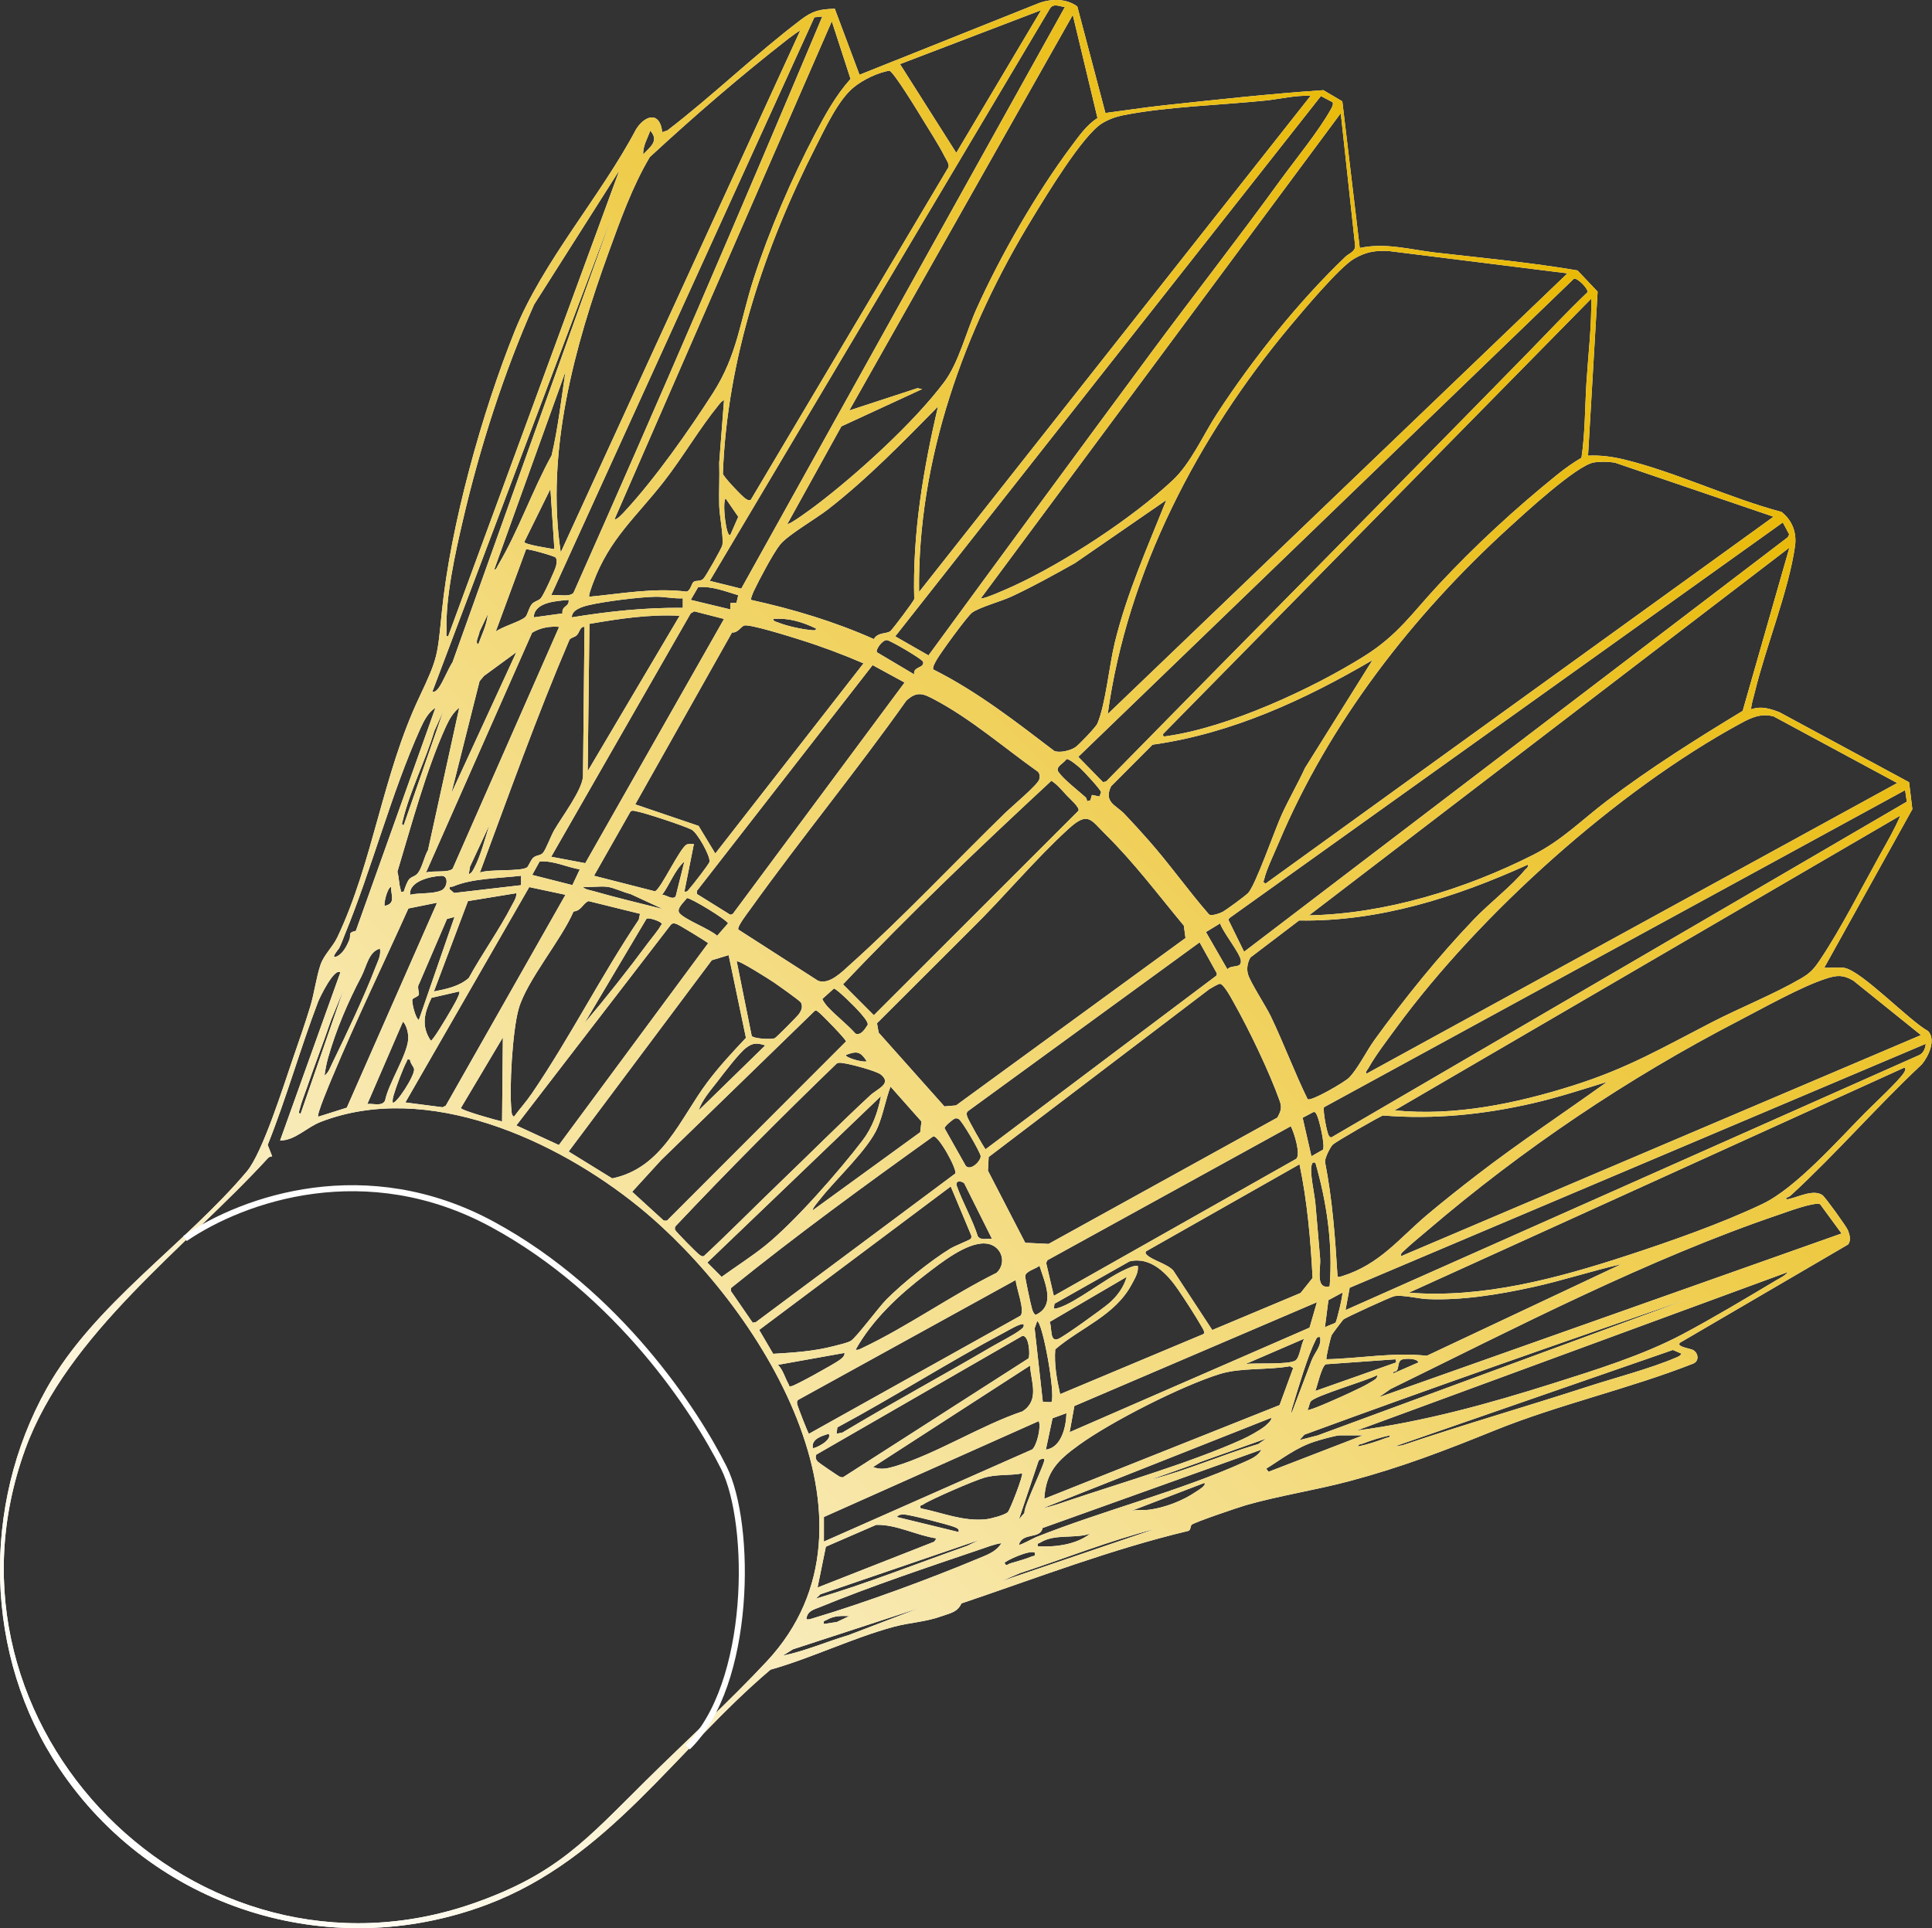 <svg width="525" height="524" viewBox="0 0 525 524" fill="none" xmlns="http://www.w3.org/2000/svg">
<rect x="0" y="0" width="525" height="524" fill="#333333" stroke="none"/>
<g clip-path="url(#clip0_202_760)">
<path d="M369.505 67.392C376.446 65.867 383.235 67.849 390.021 68.629C402.906 70.111 415.934 71.33 428.669 73.493L434.136 79.261L431.534 123.829C434.873 123.657 438.212 124.113 441.447 124.902C455.483 128.318 469.993 135.383 484.102 139.114C487.014 141.402 488.29 144.723 487.777 148.407C486.11 160.336 479.871 175.686 476.895 187.926C476.705 188.697 475.619 192.419 475.912 192.755C478.575 191.799 481.013 192.591 483.525 193.539L518.77 212.577L519.662 219.901L495.73 262.973C497.457 263.107 499.379 262.775 501.076 263.012C505.772 263.676 518.856 277.47 523.944 280.206C526.167 282.554 524.056 287.09 522.229 289.257C510.162 300.566 499.038 313.413 486.915 324.597C486.476 325.002 486.024 325.407 485.39 325.446C485.27 326.148 485.933 325.877 486.364 325.778C488.88 325.205 492.899 323.115 495.264 324.826C496.006 325.36 501.748 333.313 502.145 334.316C502.614 335.505 503.067 337.026 502.222 338.185L456.543 364.878C455.302 365.981 459.412 366.472 460.101 366.882C461.527 367.73 461.816 369.897 460.088 370.578C442.658 377.432 423.53 381.697 406.254 388.685C392.688 394.174 381.012 398.697 366.666 402.519C357.481 404.966 347.68 406.448 338.689 409.007C336.845 409.532 324.3 413.767 323.8 414.383C323.395 414.879 323.65 415.779 322.87 416.046C301.902 421.052 281.736 428.828 261.272 435.739C260.147 438.121 258.377 438.328 255.99 439.185C251.346 440.848 247.43 440.878 242.945 442.08C231.882 445.049 220.512 450.611 209.376 453.747C183.428 475.727 165.394 505.147 132.346 517.594C89.321 533.797 41.41 518.442 16.056 480.5C-4.325 450.003 -5.153 409.175 12.713 377.282C25.491 354.47 50.457 338.099 67.082 318.346C71.356 313.267 77.09 294.961 79.571 287.754C81.191 283.054 82.871 278.293 84.31 273.537C85.422 269.866 85.969 265.442 87.115 262.125C88.037 259.454 90.419 257.364 91.703 254.65C101.431 234.092 103.938 210.578 113.95 189.442C119.064 178.646 118.862 178.202 120.064 166.26C122.442 142.681 131.006 112.038 139.868 89.993C147.481 71.063 163.287 53.27 172.864 35.103C175.372 31.152 179.396 30.277 179.947 35.934L181.377 35.43C193.716 25.974 205.305 14.695 217.648 5.355C220.84 2.938 222.74 2.49 226.845 2.378L233.562 20.321L281.826 1.038C285.303 -0.401 289.706 -0.509 292.747 1.758L300.385 30.708C305.676 30.023 310.996 29.188 316.3 28.619C330.702 27.076 345.233 25.465 359.614 24.505L364.762 27.542L369.505 67.392ZM289.37 1.908C287.9 1.788 286.302 0.749 285.29 2.352L192.867 157.855L201.423 159.974L289.37 1.908ZM282.907 2.77L244.565 17.422L259.859 41.535L282.903 2.774L282.907 2.77ZM291.519 4.058L230.783 111.551L249.282 105.493L250.592 105.73L228.633 115.872L213.977 142.354C214.425 142.798 220.853 138.003 221.693 137.365C232.717 129.029 248.395 114.803 256.615 103.787C260.522 98.549 262.543 90.195 265.304 84.043C271.792 69.581 281.671 52.361 291.17 39.687C293.286 36.865 295.207 34.043 298.227 32.065L291.519 4.062V4.058ZM223.455 4.493L221.297 4.7L149.79 161.736C151.449 161.491 154.727 162.361 155.839 161.112C178.952 109.168 201.393 56.902 223.455 4.493ZM226.035 5.781L167.018 141.053C167.479 141.527 169.457 139.308 169.823 138.907C177.995 130.093 187.21 117 193.737 106.816C200.419 96.386 201.1 87.167 204.818 75.677C209.018 62.692 215.162 48.441 221.508 36.361C224.261 31.126 227.151 25.866 231.128 21.45L226.035 5.781ZM152.379 150.104L217.419 8.371C217.281 8.211 214.58 10.245 214.205 10.538C201.259 20.631 188.559 31.609 176.569 42.694C171.878 50.573 168.539 59.905 165.394 68.568C156.101 94.184 148.252 122.679 152.375 150.104H152.379ZM204.017 135.836L257.748 45.429C257.998 44.538 257.127 43.392 256.701 42.543C255.051 39.264 252.707 35.714 250.777 32.531C249.614 30.613 242.88 19.529 241.67 19.201C238.508 19.74 234.604 21.622 232.067 23.66C227.845 27.051 224.304 34.711 221.783 39.656C207.713 67.25 197.585 97.493 196.434 128.736C196.52 129.52 201.66 134.901 202.539 135.482C203.013 135.797 203.422 136.099 204.017 135.84V135.836ZM356.146 26.034C352.019 25.849 347.952 26.9 343.868 27.322C331.68 28.576 316.993 28.972 305.215 31.32C303.194 31.725 301.355 32.393 299.584 33.444C294.251 36.602 284.251 53.244 280.577 59.241C262 89.596 249.299 124.828 249.743 160.879L356.146 26.034ZM362.147 27.792L358.942 26.107L243.272 172.933L252.311 178.107C272.288 150.789 292.342 123.514 312.466 96.3C324.11 80.549 336.208 65.113 347.71 49.259C351.92 43.46 358.365 35.615 361.686 29.631C362.009 29.05 362.332 28.485 362.151 27.787L362.147 27.792ZM364.331 30.773L266.541 162.598C267.053 163.037 274.511 159.664 275.739 159.091C289.443 152.741 307.649 140.837 318.674 130.511C323.606 125.888 326.928 118.228 330.723 112.404C340.288 97.704 352.941 81.842 365.624 69.757C366.58 68.844 368.303 68.405 368.239 66.767L364.336 30.777L364.331 30.773ZM174.777 41.97C176.668 39.902 179.189 38.325 176.712 35.508C175.953 37.593 174.674 39.682 174.777 41.97ZM121.778 172.938L168.306 46.282L145.133 82.772C136.939 101.155 130.365 121.727 125.785 141.402C123.704 150.341 121.016 162.37 121.352 171.438C121.369 171.96 121.029 173.041 121.778 172.938ZM117.479 188.016C118.22 188.141 118.819 187.473 119.202 186.943C120.426 185.246 121.74 181.847 122.976 179.947L166.587 57.914L117.479 188.016ZM425.938 74.285L377.493 68.232C373.654 68.025 371.237 68.409 367.924 70.33C363.969 72.627 353.785 84.776 350.33 88.924C325.562 118.616 306.322 155.39 301.01 194.047L425.942 74.285H425.938ZM414.987 96.072C420.419 90.514 425.722 84.823 431.349 79.451C431.788 78.593 428.527 75.319 427.665 75.767L293.006 205.679L299.735 212.555L300.579 212.37C338.668 173.545 376.976 134.935 414.982 96.072H414.987ZM390.852 158.975C400.899 148.196 411.682 138.266 423.15 129.007C425.257 127.306 427.42 125.763 429.746 124.402C430.754 117.647 430.677 110.646 431.112 103.796C431.59 96.27 432.525 88.743 432.396 81.174L316.084 199.437C315.908 200.35 316.476 200.131 317.114 200.04C333.812 197.675 356.465 187.253 370.759 178.288C379.875 172.571 383.735 166.605 390.852 158.975ZM134.281 154.843C134.927 154.744 135.082 154.029 135.362 153.559C140.846 144.331 144.676 133.203 149.906 123.73C151.655 116.285 152.504 108.574 153.659 100.991L134.281 154.839V154.843ZM160.129 162.167C168.897 161.336 177.737 159.668 186.577 160.78C187.727 160.47 187.878 158.479 188.563 158.074C189.304 157.639 190.282 158.126 191.174 157.239C191.751 156.666 196.202 148.868 196.301 148.127C196.637 145.589 195.517 140.264 195.439 137.413C195.331 133.531 195.568 129.628 195.439 125.746L196.744 108.746C196.133 108.949 195.676 109.59 195.275 110.073C190.097 116.41 185.548 124.268 180.356 130.912C172.8 140.588 165.674 146.352 161.211 158.294C160.982 158.902 159.841 161.896 160.129 162.163V162.167ZM204.068 163.024C215.502 165.54 226.777 168.918 237.465 173.678C238.49 171.766 241.006 172.33 241.989 171.477C242.63 170.917 248.33 163.335 248.434 162.805C247.942 145.094 250.868 127.611 254.9 110.469C245.31 120.201 235.768 130.054 224.95 138.459C221.749 140.949 214.145 145.352 212.03 147.942C210.151 150.238 206.227 157.674 204.857 160.586C204.646 161.03 203.909 162.805 204.068 163.024ZM433.158 125.664C428.505 126.388 414.194 139.597 409.989 143.427C383.873 167.238 361.251 196.322 347.452 229.09C346.405 231.58 344.005 236.621 343.532 238.968C343.411 239.559 343.01 239.541 343.868 240.145L481.935 140.42L438.884 125.75C437.161 125.436 434.886 125.401 433.158 125.669V125.664ZM150.647 149.238L149.575 132.872L142.466 147.291C142.608 147.989 149.424 149.045 150.652 149.238H150.647ZM198.463 145.365L200.617 140.441L197.18 135.457C196.202 136.396 197.317 146.257 198.463 145.361V145.365ZM316.942 135.892L292.088 153.038C286.436 156.205 280.753 159.371 274.877 162.107C272.064 163.416 266.256 164.989 264.163 166.471C262.896 167.367 255.559 177.47 254.551 179.262C254.232 179.826 253.263 181.433 253.642 181.95C265.472 187.87 275.984 196.068 286.466 204.064C287.939 204.706 290.843 203.965 292.178 203.099C293.1 202.504 297.796 197.597 298.206 196.632C300.433 191.372 301.437 180.748 302.927 174.644C306.214 161.193 311.828 148.683 316.942 135.887V135.892ZM484.464 141.979L334.179 249.42L333.778 249.907L338.069 258.652L485.817 145.994L486.196 145.232L484.46 141.975L484.464 141.979ZM486.252 148.816L355.715 248.757C376.498 248.339 398.137 241.652 416.611 232.325C424.495 228.345 429.807 222.834 436.751 217.57C448.478 208.682 460.972 200.811 473.551 193.194L486.252 148.816ZM150.979 151.504C150.63 151.108 143.366 149.027 142.944 149.299L134.707 171.649C136.374 170.31 141.544 168.884 142.772 167.656C143.397 167.031 143.75 164.998 144.599 164.097C145.292 163.36 146.335 163.257 146.959 162.581C147.692 161.792 150.807 154.99 151.108 153.766C151.263 153.124 151.414 152.004 150.975 151.504H150.979ZM200.609 161.758C197.059 160.694 193.505 159.246 189.709 159.565L187.702 163.024L198.468 165.614V163.886L200.126 163.83L200.613 161.758H200.609ZM185.548 162.598C182.945 162.731 180.641 162.124 178.008 162.176C173.631 162.266 164.304 163.442 160.03 164.442C158.359 164.83 155.326 165.7 155.391 167.768C165.36 166.139 175.41 165.066 185.548 165.187V162.598ZM154.525 163.033C151.337 163.309 145.154 163.589 145.051 167.768L152.84 166.704C152.595 164.494 154.736 165.006 154.525 163.033ZM196.744 168.207L188.684 166.139L187.697 166.678L149.786 232.825L159.04 234.574L196.744 168.211V168.207ZM129.964 175.092C130.95 172.416 132.282 169.805 132.549 166.91L130.278 171.74C130.308 172.498 128.917 174.665 129.964 175.087V175.092ZM184.682 167.341C176.419 166.897 168.276 168.151 160.173 169.538L159.699 209.561L184.682 167.346V167.341ZM221.732 170.792C217.996 169.021 214.326 167.854 210.104 168.207C210.225 168.948 210.961 168.957 211.496 169.181C213.637 170.081 217.919 171.025 220.241 171.21C220.715 171.249 221.844 171.529 221.736 170.792H221.732ZM234.656 180.27C228.969 177.814 223.14 175.643 217.217 173.79C214.852 173.049 203.745 169.543 202.224 169.991C201.397 170.232 200.462 172.063 198.92 171.882L172.619 218.595L189.83 224.441L194.375 231.95L234.656 180.27ZM151.94 170.357C149.385 170.133 146.791 170.598 144.59 171.947L115.756 237.129C117.582 236.483 122.033 237.301 123.032 236.009L151.94 170.357ZM158.833 170.357C157.592 170.185 157.558 171.878 156.653 172.696C156.127 173.17 155.244 173.235 154.762 173.821C145.878 194.586 138.279 215.963 130.403 237.129C132.988 236.121 141.415 236.913 143.207 235.724C143.625 235.449 144.237 233.596 145.012 233.002C145.917 232.308 146.908 232.562 147.597 231.709C148.381 230.74 149.721 227.125 150.578 225.643C152.715 221.934 158.083 214.895 158.423 211.086L158.833 170.357ZM248.438 183.281C247.96 181.076 251.333 181.636 250.829 179.822C250.346 178.956 242.325 174.277 241.123 173.976C239.921 173.674 237.879 176.5 238.288 177.254L248.442 183.286L248.438 183.281ZM140.308 177.25L131.485 183.716L130.313 185.13L122.649 215.588L140.303 177.25H140.308ZM312.026 228.263C317.812 234.79 322.848 241.988 328.591 248.563C329.431 248.933 331.335 248.265 332.175 247.839C333.179 247.322 338.293 243.552 339.124 242.725C341.141 240.726 346.444 225.398 348.318 221.331C350.282 217.057 352.656 212.96 354.629 208.686L372.943 179.4C354.466 190.222 334.627 199.359 313.189 202.375L301.915 213.684C299.851 218.044 303.268 218.798 305.538 221.171C307.714 223.451 309.937 225.906 312.022 228.258L312.026 228.263ZM245.81 185.483L237.12 180.752L189.39 242.079L189.399 242.958L198.45 248.593L199.123 248.373L245.814 185.483H245.81ZM273.149 220.909C274.782 219.319 281.955 213.322 282.399 211.831C282.614 211.099 282.593 210.345 282.076 209.742C272.938 203.271 263.827 195.336 253.905 190.097C250.859 188.49 249.218 187.732 246.297 190.39C232.666 209.634 217.622 227.914 203.896 247.076C203.271 247.947 200.161 251.927 200.648 252.621L222.296 266.528C225.376 267.687 228.823 264.094 231.016 262.129C245.284 249.334 259.381 234.346 273.158 220.909H273.149ZM96.696 252.966L118.336 192.324C116.359 193.604 115.2 195.844 114.256 197.933C106.316 215.545 101.099 235.97 93.676 254.038C93.181 255.24 92.754 256.541 92.151 257.683C92.013 257.946 89.678 260.63 91.406 259.958C93.133 259.286 94.327 256.955 94.956 255.305C95.456 253.995 94.396 253.474 96.696 252.966ZM109.716 242.299C110.013 241.347 110.612 239.554 111.249 238.874C111.887 238.193 112.813 238.193 113.541 237.288C114.691 235.862 115.308 232.7 116.307 231.007L124.798 192.328C123.11 193.621 122.011 195.616 121.149 197.507C115.756 209.376 111.762 224.398 107.988 236.892C108.427 238.413 108.406 240.192 108.85 241.674C109.035 242.294 108.608 242.428 109.72 242.299H109.716ZM109.716 224.204L120.486 193.19L118.013 198.679C115.669 206.606 111.383 214.92 109.479 222.89C109.375 223.326 108.91 224.299 109.711 224.2L109.716 224.204ZM371.229 291.842L515.547 212.796L481.957 194.685C478.523 193.798 475.938 194.991 473.039 196.563C439.452 214.791 402.045 248.459 379.487 279.215C377.092 282.485 373.848 286.707 371.914 290.166C371.608 290.714 371.078 291.119 371.229 291.847V291.842ZM298.847 216.454C298.77 216.036 299.201 215.592 299.192 215.287C299.175 214.627 294.393 209.488 293.475 208.682C292.885 208.165 290.386 206.037 289.796 206.308C289.072 207.45 286.66 208.381 287.625 209.785C288.982 211.763 293.027 214.907 294.996 216.665C295.254 216.898 295.354 217.389 295.414 217.742L296.297 217.492L296.719 216.032L298.852 216.458L298.847 216.454ZM289.981 216.273C288.594 214.804 287.452 213.322 285.708 212.176C266.39 230.098 247.18 248.377 229.081 267.506L237.456 275.898L293.057 220.327C293.497 219.478 290.744 217.083 289.981 216.273ZM517.697 214.727L359.799 300.889C359.39 301.725 360.575 307.856 361.105 308.64C361.415 309.101 361.716 309.26 362.177 308.864L518.154 217.867L517.697 214.722V214.727ZM185.978 242.299C186.81 242.48 187.008 241.876 187.443 241.398C188.219 240.55 192.66 234.841 192.79 234.229C193.121 232.648 189.412 226.212 187.951 225.467C185.871 224.407 175.402 220.939 173.067 220.517C172.468 220.409 171.917 220.112 171.331 220.538L161.418 237.99L177.957 242.217C179.452 241.92 184.906 230.025 186.702 229.465C187.288 229.284 187.952 229.387 188.555 229.383L185.974 242.303L185.978 242.299ZM516.409 221.624L378.979 301.751C395.272 303.392 412.079 299.877 427.562 294.974C442.322 290.3 451.752 284.73 465.133 277.832C472.854 273.856 482.095 270.164 489.397 265.907C492.02 264.378 492.973 263.241 494.618 260.789C500.279 252.332 505.85 241.303 510.886 232.252C512.816 228.784 514.875 225.29 516.409 221.624ZM300.308 226.63C296.388 222.766 295.668 220.409 290.386 225.221C281.343 233.458 272.77 243.828 263.973 252.449L238.314 278.074L238.77 280.628L256.632 300.674L259.798 300.403L322.146 254.917L321.694 251.548C314.697 243.122 308.11 234.32 300.304 226.634L300.308 226.63ZM127.388 237.56C128.197 237.305 128.529 236.508 128.887 235.832C130.584 232.657 131.868 227.711 132.98 224.204L127.719 235.522L127.388 237.555V237.56ZM157.545 236.272C153.9 235.634 150.436 233.837 146.645 234.109L144.62 237.766L155.541 240.532L157.545 236.272ZM179.947 243.156C181.033 243.156 182.752 244.681 183.609 243.595L185.974 234.113C183.32 236.504 182.058 240.282 179.947 243.156ZM415.167 234.979C395.66 243.828 374.714 250.519 353.01 250.148L339.796 260.199C339.004 261.535 338.711 263.219 339.116 264.718C339.706 266.902 343.971 273.369 345.319 276.182C348.865 283.584 351.726 291.334 355.332 298.71C356.284 299.403 365.339 294.091 366.511 292.945C368.902 290.602 371.336 285.608 373.465 282.666C381.728 271.249 390.779 260.022 400.515 249.834C404.673 245.482 410.717 240.847 414.314 236.491C414.715 236.004 415.361 235.798 415.172 234.983L415.167 234.979ZM111.447 243.16C114.062 242.544 117.505 243.035 119.943 241.971C121.559 241.265 122.076 237.93 119.909 238.016C117.143 238.128 111.064 239.429 111.447 243.16ZM141.604 237.99C135.879 238.688 128.473 238.641 123.157 240.89C122.627 241.114 122.015 240.709 122.222 241.648L123.394 242.669L141.583 240.554L141.609 237.986L141.604 237.99ZM104.554 246.176C107.648 245.534 106.196 243.259 106.269 241.006C105.162 241.364 104.205 245.78 104.554 246.176ZM153.663 243.169L143.815 241.071L110.151 299.597L120.275 300.907L121.136 300.467L153.659 243.169H153.663ZM165.08 241.006C163.016 240.748 160.522 241.196 158.402 241.006C158.79 241.691 160.534 241.95 161.323 242.178C167.544 243.966 173.877 245.457 180.154 247.042L171.318 242.953C169.495 242.54 166.811 241.226 165.08 241.006ZM140.308 242.734L127.164 244.879L117.91 269.44C121.24 268.785 124.764 268.083 127.383 265.778C130.981 259.208 135.698 252.651 139.093 246.038C139.623 245 140.385 243.962 140.312 242.738L140.308 242.734ZM186.663 244.061C185.944 245.086 183.686 246.93 184.639 248.14C186.039 249.915 192.893 252.449 194.883 254.31L197.839 250.919C197.395 249.872 187.491 243.863 186.659 244.061H186.663ZM173.916 248.334L159.918 244.879C158.268 245.594 158.07 247.451 155.852 247.714C152.508 255.503 143.142 266.429 140.941 274.162C139.257 280.072 138.33 295.883 138.998 301.988C139.071 302.639 139.037 303.056 139.666 303.466C141.243 301.333 143.043 299.339 144.538 297.146C154.792 282.106 163.386 265.11 173.58 249.933L173.916 248.334ZM118.767 245.319L110.974 246.887C104.098 262.194 96.718 277.35 90.256 292.846C89.657 294.285 86.012 302.871 86.46 303.479L94.236 301.023L118.767 245.323V245.319ZM123.506 249.196L121.46 249.739L113.886 267.372C113.222 268.191 114.024 269.866 113.813 270.336C113.558 270.896 112.326 271.163 112.085 271.577C111.783 272.098 112.809 276.609 113.813 277.195L123.502 249.196H123.506ZM158.837 278.056C164.808 270.969 170.702 263.542 176.242 256.046C177.121 254.861 178.969 252.677 179.529 251.565C179.757 251.113 180.223 251.277 179.508 250.7C178.909 250.217 176.276 249.295 175.686 249.67L158.837 278.052V278.056ZM151.871 311.169L192.428 256.326C191.868 255.796 184.505 251.316 183.829 251.092C183.221 250.893 182.777 250.807 182.286 251.316L140.312 305.848L151.866 311.169H151.871ZM331.555 250.941L327.703 253.293L333.524 263.4C334.696 262.064 337.345 263.292 337.199 261.069C337.069 259.143 332.244 253.259 331.555 250.936V250.941ZM325.98 256.089L263.055 301.945C262.508 302.453 262.689 302.867 262.84 303.479C262.991 304.09 267.415 312.022 267.829 312.315L330.538 265.14L330.689 264.555L325.98 256.085V256.089ZM103.258 257.812C100.19 258.536 99.591 262.749 98.174 265.433C94.542 272.331 91.341 279.801 89.161 287.439C88.713 289.003 88.412 290.662 88.183 292.273C89.226 291.614 89.747 290.067 90.273 288.982C94.15 280.994 98.894 271.043 102.043 262.84C102.689 261.16 103.559 259.695 103.258 257.812ZM198.002 259.566L193.419 260.949L154.525 312.939L166.359 320.242C180.111 317.39 184.772 304 192.264 294.035C195.452 289.792 199.071 285.91 202.703 282.046L197.998 259.557L198.002 259.566ZM200.195 261.259L204.271 281.52C204.831 282.296 209.63 282.55 210.53 282.145C210.961 281.951 216.816 276.053 217.195 275.458C217.79 274.524 218.199 273.546 217.656 272.46C217.415 271.982 211.263 267.635 210.242 266.946C209.221 266.256 200.665 260.785 200.2 261.267L200.195 261.259ZM92.487 264.275C90.855 262.87 86.848 271.155 86.443 272.227C81.562 285.023 77.84 298.386 72.743 311.134L73.958 314.24C73.587 314.275 73.126 314.396 72.872 314.667C50.608 338.982 18.297 362.47 6.859 393.842C-20.571 469.101 53.43 543.727 128.891 517.167C151.367 509.257 159.315 499.935 175.415 483.99C186.194 473.314 198.05 462.548 208.381 451.472C243.764 413.548 206.235 354.526 173.679 328.044C151.203 309.764 116.122 293.721 87.193 304.866C83.255 306.382 80.209 309.949 76.112 309.937L92.483 264.279L92.487 264.275ZM380.707 341.386L522.01 281.296L503.631 266.498C500.861 264.878 499.219 264.981 496.298 265.92C489.461 268.117 479.122 273.951 472.457 277.406C442.266 293.053 413.858 312.194 388.017 334.273C385.971 336.022 383.451 338.047 381.555 339.874C381.09 340.322 380.547 340.632 380.702 341.386H380.707ZM331.456 267.355C331.025 267.398 329.125 268.488 328.604 268.824L268.66 314.43L268.462 318.139L278.595 337.733L284.941 338.043L347.116 303.711C348.051 301.949 348.408 301.057 347.745 299.188C344.953 291.312 339.396 279.784 335.26 272.451C334.691 271.443 332.481 267.256 331.452 267.355H331.456ZM224.902 273.597C227.186 276.057 230.201 278.349 232.489 280.908C234.01 281.468 235.052 279.607 235.789 278.5C236.005 277.707 234.243 275.807 233.588 275.036C232.696 273.985 227.496 268.772 226.608 268.639L223.489 271.443C223.433 271.784 224.571 273.244 224.907 273.602L224.902 273.597ZM81.713 302.613L93.345 269.013L90.01 277.087C87.916 283.256 85.53 289.331 83.431 295.496C82.816 297.301 81.902 299.515 81.476 301.299C81.372 301.734 80.907 302.707 81.713 302.608V302.613ZM117.052 282.795C117.496 283.101 121.679 275.967 122.132 275.174C122.584 274.381 125.255 270.052 124.794 269.44L117.263 271.168C115.325 275.221 114.373 278.797 117.052 282.795ZM179.663 315.257L171.787 323.878L180.378 331.719H181.231L229.9 283.011C229.9 282.464 223.235 275.596 222.391 275.015C222.012 274.752 221.805 274.394 221.305 274.799L179.663 315.257ZM99.815 300.028C101.409 299.804 103.882 300.782 104.649 299.05C105.588 294.35 110.569 286.858 110.926 282.459C111.042 281.029 110.547 278.655 109.504 277.63L99.815 300.028ZM136.43 304.767L136.65 281.929L125.242 301.105C125.251 301.747 134.987 304.465 136.435 304.767H136.43ZM207.946 284.096C205.736 283.39 204.637 283.342 202.767 284.73C200.833 286.164 196.542 291.851 194.849 294.044C193.052 296.37 190.743 298.985 189.856 301.755L207.946 284.096ZM523.302 283.661L366.757 349.959L365.628 356.034L521.454 286.763C522.669 286.263 523.194 284.893 523.302 283.661ZM235.518 288.392C233.794 285.703 232.834 285.591 229.917 286.677C229.392 287.349 234.764 288.891 235.518 288.392ZM111.439 287.969C110.469 287.788 110.754 288.017 110.482 288.516C109.543 290.24 107.561 295.547 107.001 297.525C106.808 298.214 106.622 298.873 106.708 299.597C107.389 300.502 112.835 292.247 112.516 290.507C112.387 289.787 111.396 288.896 111.435 287.965L111.439 287.969ZM211.974 321.289C220.12 313.465 228.164 305.396 236.431 297.71C238.456 295.827 242.411 294.552 239.408 292.049C238.184 291.028 230.981 289.128 229.155 288.921C228.526 288.848 227.94 288.659 227.349 289.042C212.448 303.427 197.821 318.126 183.596 333.209C183.372 333.519 183.346 333.83 183.441 334.191C183.561 334.648 189.416 340.555 190.054 340.981C190.455 341.252 190.743 341.541 191.277 341.339C198.313 334.795 205.051 327.936 211.978 321.289H211.974ZM506.78 302.462C509.223 299.989 515.711 293.996 517.288 291.648C517.555 291.252 518.076 290.438 517.486 290.123L382.856 351.295C402.85 352.884 423.125 347.417 441.968 341.265C453.691 337.435 468.041 332.412 479.079 327.109C487.992 322.827 499.469 309.859 506.776 302.462H506.78ZM436.708 294.001C430.018 296.069 423.318 298.262 416.477 299.83C403.049 302.91 389.642 304.258 375.843 303.143C375.016 303.315 362.935 310.316 362.194 311.035C361.453 311.755 360.045 314.628 360.049 315.697C362.078 326.006 362.832 336.514 363.47 346.987C363.948 347.073 364.331 346.931 364.775 346.788C375.033 343.553 380.181 336.539 388.017 329.965C392.377 326.308 396.914 322.719 401.424 319.246C412.88 310.423 424.977 302.44 436.708 294.005V294.001ZM250.062 307.683L250.394 304.775L241.984 295.289C240.662 298.865 240.003 302.763 238.542 306.283C236.073 312.228 227.332 320.224 223.033 325.67C222.667 326.135 220.568 328.565 220.874 328.892L250.062 307.683ZM239.395 297.878L192.208 343.109L196.098 347.004C199.95 344.195 204.15 341.554 207.898 338.543C215.881 332.136 228.073 318.213 234.402 309.902C237.069 306.395 238.568 302.195 239.391 297.878H239.395ZM359.502 312.435C360.139 311.337 358.511 304.211 357.792 302.91C357.568 302.509 357.438 302.079 356.874 302.229L353.975 303.763L356.366 314.232L359.506 312.431L359.502 312.435ZM259.518 303.957C259.075 304.073 256.589 306.072 256.684 306.628L262.439 316.834C263.809 318.333 266.657 315.386 266.48 314.137C266.325 313.038 261.405 304.517 260.501 304.108C260.134 303.94 259.949 303.845 259.518 303.957ZM286.362 352.156L352.277 314.9C353.475 313.568 351.657 307.739 350.761 306.059L284.622 342.472L284.286 343.23L286.367 352.156H286.362ZM259.583 318.919C260.19 317.868 255.003 308.446 253.595 308.816C235.005 322.137 216.441 335.656 198.666 350.015L198.631 350.877L204.538 359.459L205.387 359.308L259.583 318.919ZM357.434 315.968C356.568 315.852 356.732 315.895 356.469 316.502C355.758 318.135 357.236 324.623 357.438 326.958C357.869 331.977 358.326 337.03 358.731 342.037C358.955 344.807 357.3 350.498 361.32 349.572C362.22 338.258 360.57 326.824 357.438 315.964L357.434 315.968ZM353.13 316.403L311.345 340.102C311.208 340.723 311.406 340.8 311.789 341.153C313.237 342.493 317.295 343.531 318.842 345.302L329.422 361.445L353.427 351.377L356.68 347.288C356.15 336.944 355.25 326.54 353.126 316.399L353.13 316.403ZM269.552 336.647L262.017 321.569C261.16 320.802 259.475 320.823 259.997 322.288C261.604 326.799 264.236 331.344 265.714 335.971C266.536 337.173 268.281 336.522 269.552 336.651V336.647ZM258.347 322.435L206.3 361.419L210.104 367.911C215.605 367.592 221.215 367.218 226.565 365.818C227.815 365.49 230.189 364.973 231.184 364.404C232.636 363.569 238.839 355.172 240.955 353.065C245.431 348.602 252.854 342.622 258.226 339.318C259.329 338.642 263.603 336.923 263.779 336.673C264.003 336.354 264.016 336.031 263.9 335.673L258.355 322.435H258.347ZM374.675 379.724L500.426 335.208L494.58 327.234C492.848 326.639 485.808 329.272 483.689 329.991C447.75 342.174 411.859 360.837 377.829 377.501L374.675 379.724ZM232.502 366.8C233.23 366.951 233.756 366.589 234.367 366.3C246.56 360.531 258.631 351.928 270.827 345.892C273.869 342.967 271.956 338.09 267.618 337.914C262.56 337.707 255.732 343.157 251.747 346.198C244.354 351.842 237.069 358.614 232.502 366.8ZM288.081 378.871L327.105 362.509C327.475 361.923 326.803 360.997 326.506 360.475C324.748 357.425 322.146 353.393 320.143 350.468C317.187 346.142 312.677 341.395 306.934 342.795L286.556 354.298L286.358 355.603C286.836 355.689 287.224 355.547 287.668 355.409C292.467 353.901 300.424 347.409 305.728 345.035C306.831 344.54 307.929 343.945 309.187 343.975C309.433 345.836 308.368 347.439 307.541 349.003C303.009 357.529 293.803 360.661 286.75 366.692C286.436 370.811 287.177 374.878 288.081 378.871ZM440.586 343.544C432.491 345.384 424.585 348.021 416.469 349.791C407.301 351.795 397.22 353.462 387.798 353.035C385.407 352.928 380.991 351.816 378.867 352.251C377.906 352.449 365.538 358.093 364.99 358.627C364.801 358.812 361.97 362.582 361.863 362.823C361.565 363.474 360.221 369.152 360.458 369.389C369.536 369.174 378.643 367.433 387.72 368.441L440.59 343.544H440.586ZM282.472 343.975C281.481 344.828 278.746 345.427 278.586 346.771C278.53 347.224 280.154 354.793 280.443 355.706C280.641 356.344 280.839 356.926 281.412 357.335C287.06 354.793 283.816 348.387 282.472 343.98V343.975ZM485.821 345.698L368.639 388.771C386.828 386.376 404.526 381.482 421.961 375.968C433.628 372.275 446.466 368.295 457.249 362.573C465.568 358.158 474.529 352.777 482.667 347.926C483.701 347.31 485.123 346.659 485.825 345.703L485.821 345.698ZM306.171 346.991L285.229 359.248C285.949 360.738 285.161 364.814 287.521 363.883C289.137 363.246 299.425 355.801 301.208 354.306C303.436 352.436 305.392 349.847 306.171 346.995V346.991ZM276.014 347.848L216.988 380.375C216.51 380.698 216.553 381.055 216.627 381.564C216.713 382.137 219.5 389.293 219.802 389.65L277.315 357.55C278.599 356.15 276.088 349.895 276.014 347.848ZM362.944 359.385C363.276 358.912 365.029 351.661 364.758 351.295L360.98 353.328L360.027 360.773C360.57 360.282 362.716 359.709 362.944 359.385ZM458.68 353.022C423.866 365.021 389.008 377.187 354.453 389.883L353.13 391.356L358.093 390.077L458.68 353.022ZM357.869 353.884L291.95 382.094L290.662 389.202L355.853 360.803L357.865 353.88L357.869 353.884ZM283.377 380.982L285.721 381.047C286.862 378.764 283.269 359.08 281.83 359.058L281.15 360.988L283.377 380.982ZM278.168 359.915C277.574 359.394 273.977 361.548 273.141 361.992C257.735 370.186 242.911 379.647 227.543 387.91L227.337 389.637L228.935 389.301C242.282 381.301 255.99 373.891 269.414 366.02C271.56 364.762 275.545 362.772 277.285 361.397C277.798 360.992 278.319 360.682 278.168 359.915ZM221.814 395.311C221.525 396.022 221.68 396.595 222.167 397.177C222.408 397.461 227.871 401.196 228.34 401.386L229.051 401.48L279.461 369.165C280.004 368.54 279.646 362.487 277.712 363.099L221.814 395.311ZM358.731 363.362C357.813 363.185 357.727 363.788 357.412 364.409C355.349 368.48 352.738 377.342 351.321 382.012C351.114 382.697 350.83 383.274 350.98 384.037L356.366 369.828C357.167 367.61 359.196 365.878 358.726 363.362H358.731ZM354.423 363.793L338.487 370.677C341.162 370.345 350.05 370.914 351.984 369.751C353.208 369.014 353.531 365.154 354.423 363.793ZM378.983 393.079L381.047 392.782C397.741 387.147 414.681 382.262 431.439 376.829C438.854 374.425 448.491 371.918 455.431 368.941C456.073 368.665 456.534 368.51 456.948 367.881L454.583 366.864L378.983 393.079ZM229.486 367.67L211.405 370.901C212.844 372.37 213.305 374.464 214.296 376.174C214.52 376.558 214.231 376.829 215.028 376.721C216.079 376.579 226.561 370.729 227.91 369.755C228.586 369.268 229.594 368.631 229.486 367.674V367.67ZM379.414 370.246L379.207 369.398L360.312 370.75C359.162 371.142 357.96 376.631 357.443 378.001L379.414 370.246ZM385.441 370.246C385.066 369.053 381.861 369.165 380.991 369.462C379.798 369.867 380.138 371.608 379.617 372.4C379.311 372.861 378.423 372.599 378.557 373.266L385.446 370.251L385.441 370.246ZM237.245 398.68C239.365 399.503 241.187 399.081 243.264 398.46C254.405 395.117 266.61 387.315 277.888 383.537C282.511 380.439 280.202 375.692 279.892 371.112L237.25 398.68H237.245ZM283.773 407.301L347.71 381.848L351.407 371.767L350.524 371.28C344.566 372.379 337.212 371.616 331.495 373.387C321.116 376.601 301.954 386.32 293.113 392.735C287.552 396.767 284.191 399.934 283.778 407.301H283.773ZM374.24 373.701C371.535 375.196 357.335 379.293 356.185 380.844C355.775 381.396 355.719 382.516 355.284 383.171C355.788 383.563 365.671 379.048 367.071 378.376C368.786 377.549 370.914 376.609 372.482 375.601C373.185 375.149 374.365 374.731 374.24 373.701ZM289.8 384.041L286.014 385.424L284.204 393.945C288.448 393.428 289.71 387.664 289.8 384.041ZM345.375 385.333L283.342 409.886C285.759 409.394 288.133 408.537 290.464 407.753C304.974 402.872 324.033 397.319 337.612 391.141C339.327 390.361 342.175 388.802 343.622 387.673C343.971 387.401 345.867 385.794 345.371 385.333H345.375ZM223.886 418.933L280.49 393.898C281.705 392.903 282.989 387.832 282.265 386.195L223.886 412.255V418.933ZM225.178 389.642C223.364 390.232 220.435 391.007 220.874 393.515C221.163 393.833 226.316 391.434 225.178 389.642ZM370.363 390.068H364.116C362.987 390.068 358.554 391.339 357.21 391.778C352.187 393.42 348.464 396.392 344.083 399.124L344.725 399.968L370.363 390.068ZM377.687 390.072C375.235 390.585 372.586 391.421 370.259 392.334C369.803 392.515 368.975 392.459 369.079 393.079C371.53 392.567 374.18 391.731 376.506 390.818C376.963 390.637 377.79 390.693 377.687 390.072ZM344.083 390.934L312.638 402.127C322.555 399.606 332.072 395.346 341.92 392.429L344.083 390.934ZM342.791 393.95L283.304 415.254C282.726 418.368 277.837 416.326 276.876 419.79C277.178 420.053 280.732 418.049 281.503 417.744C299.705 410.476 320.548 405.25 338.168 397.293C339.947 396.492 341.791 395.763 342.791 393.95ZM283.769 396.535C283.532 396.302 282.227 396.526 282.132 397.263L276.876 412.897L278.362 411.165C278.237 409.054 284.32 397.077 283.765 396.53L283.769 396.535ZM277.738 400.412C274.364 401.058 270.81 400.589 267.48 401.567C264.662 402.394 253.035 407.4 250.725 408.925C250.316 409.192 249.95 408.873 250.17 409.886C256.111 411.079 261.806 413.556 268.005 412.858C269.255 412.72 273.012 411.738 273.847 410.945C274.455 410.372 278.151 400.8 277.742 400.412H277.738ZM307.033 410.747C308.821 410.075 310.604 410.51 312.366 410.269C316.679 409.679 321.504 407.8 325.088 405.328C325.519 405.03 327.919 403.66 327.277 402.997L307.033 410.747ZM260.505 416.348C260.669 415.469 260.109 415.318 259.462 415.025C258.015 414.375 247.064 411.574 245.638 411.574C244.892 411.574 244.194 411.583 243.708 412.259L260.505 416.348ZM254.474 418.075C249.002 417.257 243.587 414.241 238.09 414.392L224.42 420.324L222.162 431.422L253.858 418.971L254.474 418.075ZM313.926 415.49C301.454 418.7 289.348 423.521 277.087 427.54L272.141 429.699L313.926 415.49ZM296.263 416.783C291.83 418.265 286.66 416.705 282.597 419.256C282.153 419.532 281.839 419.23 282.05 420.225C286.836 420.479 292.433 419.773 296.263 416.783ZM266.106 418.506L222.925 433.266L221.732 434.438C235.63 430.315 249.106 424.925 262.767 420.117L266.101 418.506H266.106ZM272.137 419.368C270.138 419.652 268.212 420.436 266.312 421.078C252.307 425.826 236.513 431.12 222.916 436.704C221.202 437.406 219.28 437.759 219.147 440.038C219.914 440.193 220.487 439.9 221.172 439.698C234.751 435.661 252.668 429.057 265.778 423.564C268.165 422.564 270.681 421.742 272.133 419.368H272.137ZM281.184 421.953C279.913 421.035 272.848 424.326 273.003 424.749C273.382 425.791 273.985 425.02 274.425 424.891C276.243 424.352 278.625 423.715 280.322 423.004C280.999 422.724 281.382 423.064 281.184 421.953ZM249.735 437.031L215.472 448.211L212.689 449.947C218.811 448.689 224.597 446.139 230.576 444.359L249.739 437.031H249.735ZM230.779 439.185C228.62 439.091 226.591 439.091 224.687 440.211C224.088 440.564 223.675 440.293 223.89 441.335L227.427 440.784L230.779 439.19V439.185Z" fill="white"/>
<path d="M369.505 67.392C376.446 65.867 383.235 67.849 390.021 68.629C402.906 70.111 415.934 71.33 428.669 73.493L434.136 79.261L431.534 123.829C434.873 123.657 438.212 124.113 441.447 124.902C455.483 128.318 469.993 135.383 484.102 139.114C487.014 141.402 488.29 144.723 487.777 148.407C486.11 160.336 479.871 175.686 476.895 187.926C476.705 188.697 475.619 192.419 475.912 192.755C478.575 191.799 481.013 192.591 483.525 193.539L518.77 212.577L519.662 219.901L495.73 262.973C497.457 263.107 499.379 262.775 501.076 263.012C505.772 263.676 518.856 277.47 523.944 280.206C526.167 282.554 524.056 287.09 522.229 289.257C510.162 300.566 499.038 313.413 486.915 324.597C486.476 325.002 486.024 325.407 485.39 325.446C485.27 326.148 485.933 325.877 486.364 325.778C488.88 325.205 492.899 323.115 495.264 324.826C496.006 325.36 501.748 333.313 502.145 334.316C502.614 335.505 503.067 337.026 502.222 338.185L456.543 364.878C455.302 365.981 459.412 366.472 460.101 366.882C461.527 367.73 461.816 369.897 460.088 370.578C442.658 377.432 423.53 381.697 406.254 388.685C392.688 394.174 381.012 398.697 366.666 402.519C357.481 404.966 347.68 406.448 338.689 409.007C336.845 409.532 324.3 413.767 323.8 414.383C323.395 414.879 323.65 415.779 322.87 416.046C301.902 421.052 281.736 428.828 261.272 435.739C260.147 438.121 258.377 438.328 255.99 439.185C251.346 440.848 247.43 440.878 242.945 442.08C231.882 445.049 220.512 450.611 209.376 453.747C183.428 475.727 165.394 505.147 132.346 517.594C89.321 533.797 41.41 518.442 16.056 480.5C-4.325 450.003 -5.153 409.175 12.713 377.282C25.491 354.47 50.457 338.099 67.082 318.346C71.356 313.267 77.09 294.961 79.571 287.754C81.191 283.054 82.871 278.293 84.31 273.537C85.422 269.866 85.969 265.442 87.115 262.125C88.037 259.454 90.419 257.364 91.703 254.65C101.431 234.092 103.938 210.578 113.95 189.442C119.064 178.646 118.862 178.202 120.064 166.26C122.442 142.681 131.006 112.038 139.868 89.993C147.481 71.063 163.287 53.27 172.864 35.103C175.372 31.152 179.396 30.277 179.947 35.934L181.377 35.43C193.716 25.974 205.305 14.695 217.648 5.355C220.84 2.938 222.74 2.49 226.845 2.378L233.562 20.321L281.826 1.038C285.303 -0.401 289.706 -0.509 292.747 1.758L300.385 30.708C305.676 30.023 310.996 29.188 316.3 28.619C330.702 27.076 345.233 25.465 359.614 24.505L364.762 27.542L369.505 67.392ZM289.37 1.908C287.9 1.788 286.302 0.749 285.29 2.352L192.867 157.855L201.423 159.974L289.37 1.908ZM282.907 2.77L244.565 17.422L259.859 41.535L282.903 2.774L282.907 2.77ZM291.519 4.058L230.783 111.551L249.282 105.493L250.592 105.73L228.633 115.872L213.977 142.354C214.425 142.798 220.853 138.003 221.693 137.365C232.717 129.029 248.395 114.803 256.615 103.787C260.522 98.549 262.543 90.195 265.304 84.043C271.792 69.581 281.671 52.361 291.17 39.687C293.286 36.865 295.207 34.043 298.227 32.065L291.519 4.062V4.058ZM223.455 4.493L221.297 4.7L149.79 161.736C151.449 161.491 154.727 162.361 155.839 161.112C178.952 109.168 201.393 56.902 223.455 4.493ZM226.035 5.781L167.018 141.053C167.479 141.527 169.457 139.308 169.823 138.907C177.995 130.093 187.21 117 193.737 106.816C200.419 96.386 201.1 87.167 204.818 75.677C209.018 62.692 215.162 48.441 221.508 36.361C224.261 31.126 227.151 25.866 231.128 21.45L226.035 5.781ZM152.379 150.104L217.419 8.371C217.281 8.211 214.58 10.245 214.205 10.538C201.259 20.631 188.559 31.609 176.569 42.694C171.878 50.573 168.539 59.905 165.394 68.568C156.101 94.184 148.252 122.679 152.375 150.104H152.379ZM204.017 135.836L257.748 45.429C257.998 44.538 257.127 43.392 256.701 42.543C255.051 39.264 252.707 35.714 250.777 32.531C249.614 30.613 242.88 19.529 241.67 19.201C238.508 19.74 234.604 21.622 232.067 23.66C227.845 27.051 224.304 34.711 221.783 39.656C207.713 67.25 197.585 97.493 196.434 128.736C196.52 129.52 201.66 134.901 202.539 135.482C203.013 135.797 203.422 136.099 204.017 135.84V135.836ZM356.146 26.034C352.019 25.849 347.952 26.9 343.868 27.322C331.68 28.576 316.993 28.972 305.215 31.32C303.194 31.725 301.355 32.393 299.584 33.444C294.251 36.602 284.251 53.244 280.577 59.241C262 89.596 249.299 124.828 249.743 160.879L356.146 26.034ZM362.147 27.792L358.942 26.107L243.272 172.933L252.311 178.107C272.288 150.789 292.342 123.514 312.466 96.3C324.11 80.549 336.208 65.113 347.71 49.259C351.92 43.46 358.365 35.615 361.686 29.631C362.009 29.05 362.332 28.485 362.151 27.787L362.147 27.792ZM364.331 30.773L266.541 162.598C267.053 163.037 274.511 159.664 275.739 159.091C289.443 152.741 307.649 140.837 318.674 130.511C323.606 125.888 326.928 118.228 330.723 112.404C340.288 97.704 352.941 81.842 365.624 69.757C366.58 68.844 368.303 68.405 368.239 66.767L364.336 30.777L364.331 30.773ZM174.777 41.97C176.668 39.902 179.189 38.325 176.712 35.508C175.953 37.593 174.674 39.682 174.777 41.97ZM121.778 172.938L168.306 46.282L145.133 82.772C136.939 101.155 130.365 121.727 125.785 141.402C123.704 150.341 121.016 162.37 121.352 171.438C121.369 171.96 121.029 173.041 121.778 172.938ZM117.479 188.016C118.22 188.141 118.819 187.473 119.202 186.943C120.426 185.246 121.74 181.847 122.976 179.947L166.587 57.914L117.479 188.016ZM425.938 74.285L377.493 68.232C373.654 68.025 371.237 68.409 367.924 70.33C363.969 72.627 353.785 84.776 350.33 88.924C325.562 118.616 306.322 155.39 301.01 194.047L425.942 74.285H425.938ZM414.987 96.072C420.419 90.514 425.722 84.823 431.349 79.451C431.788 78.593 428.527 75.319 427.665 75.767L293.006 205.679L299.735 212.555L300.579 212.37C338.668 173.545 376.976 134.935 414.982 96.072H414.987ZM390.852 158.975C400.899 148.196 411.682 138.266 423.15 129.007C425.257 127.306 427.42 125.763 429.746 124.402C430.754 117.647 430.677 110.646 431.112 103.796C431.59 96.27 432.525 88.743 432.396 81.174L316.084 199.437C315.908 200.35 316.476 200.131 317.114 200.04C333.812 197.675 356.465 187.253 370.759 178.288C379.875 172.571 383.735 166.605 390.852 158.975ZM134.281 154.843C134.927 154.744 135.082 154.029 135.362 153.559C140.846 144.331 144.676 133.203 149.906 123.73C151.655 116.285 152.504 108.574 153.659 100.991L134.281 154.839V154.843ZM160.129 162.167C168.897 161.336 177.737 159.668 186.577 160.78C187.727 160.47 187.878 158.479 188.563 158.074C189.304 157.639 190.282 158.126 191.174 157.239C191.751 156.666 196.202 148.868 196.301 148.127C196.637 145.589 195.517 140.264 195.439 137.413C195.331 133.531 195.568 129.628 195.439 125.746L196.744 108.746C196.133 108.949 195.676 109.59 195.275 110.073C190.097 116.41 185.548 124.268 180.356 130.912C172.8 140.588 165.674 146.352 161.211 158.294C160.982 158.902 159.841 161.896 160.129 162.163V162.167ZM204.068 163.024C215.502 165.54 226.777 168.918 237.465 173.678C238.49 171.766 241.006 172.33 241.989 171.477C242.63 170.917 248.33 163.335 248.434 162.805C247.942 145.094 250.868 127.611 254.9 110.469C245.31 120.201 235.768 130.054 224.95 138.459C221.749 140.949 214.145 145.352 212.03 147.942C210.151 150.238 206.227 157.674 204.857 160.586C204.646 161.03 203.909 162.805 204.068 163.024ZM433.158 125.664C428.505 126.388 414.194 139.597 409.989 143.427C383.873 167.238 361.251 196.322 347.452 229.09C346.405 231.58 344.005 236.621 343.532 238.968C343.411 239.559 343.01 239.541 343.868 240.145L481.935 140.42L438.884 125.75C437.161 125.436 434.886 125.401 433.158 125.669V125.664ZM150.647 149.238L149.575 132.872L142.466 147.291C142.608 147.989 149.424 149.045 150.652 149.238H150.647ZM198.463 145.365L200.617 140.441L197.18 135.457C196.202 136.396 197.317 146.257 198.463 145.361V145.365ZM316.942 135.892L292.088 153.038C286.436 156.205 280.753 159.371 274.877 162.107C272.064 163.416 266.256 164.989 264.163 166.471C262.896 167.367 255.559 177.47 254.551 179.262C254.232 179.826 253.263 181.433 253.642 181.95C265.472 187.87 275.984 196.068 286.466 204.064C287.939 204.706 290.843 203.965 292.178 203.099C293.1 202.504 297.796 197.597 298.206 196.632C300.433 191.372 301.437 180.748 302.927 174.644C306.214 161.193 311.828 148.683 316.942 135.887V135.892ZM484.464 141.979L334.179 249.42L333.778 249.907L338.069 258.652L485.817 145.994L486.196 145.232L484.46 141.975L484.464 141.979ZM486.252 148.816L355.715 248.757C376.498 248.339 398.137 241.652 416.611 232.325C424.495 228.345 429.807 222.834 436.751 217.57C448.478 208.682 460.972 200.811 473.551 193.194L486.252 148.816ZM150.979 151.504C150.63 151.108 143.366 149.027 142.944 149.299L134.707 171.649C136.374 170.31 141.544 168.884 142.772 167.656C143.397 167.031 143.75 164.998 144.599 164.097C145.292 163.36 146.335 163.257 146.959 162.581C147.692 161.792 150.807 154.99 151.108 153.766C151.263 153.124 151.414 152.004 150.975 151.504H150.979ZM200.609 161.758C197.059 160.694 193.505 159.246 189.709 159.565L187.702 163.024L198.468 165.614V163.886L200.126 163.83L200.613 161.758H200.609ZM185.548 162.598C182.945 162.731 180.641 162.124 178.008 162.176C173.631 162.266 164.304 163.442 160.03 164.442C158.359 164.83 155.326 165.7 155.391 167.768C165.36 166.139 175.41 165.066 185.548 165.187V162.598ZM154.525 163.033C151.337 163.309 145.154 163.589 145.051 167.768L152.84 166.704C152.595 164.494 154.736 165.006 154.525 163.033ZM196.744 168.207L188.684 166.139L187.697 166.678L149.786 232.825L159.04 234.574L196.744 168.211V168.207ZM129.964 175.092C130.95 172.416 132.282 169.805 132.549 166.91L130.278 171.74C130.308 172.498 128.917 174.665 129.964 175.087V175.092ZM184.682 167.341C176.419 166.897 168.276 168.151 160.173 169.538L159.699 209.561L184.682 167.346V167.341ZM221.732 170.792C217.996 169.021 214.326 167.854 210.104 168.207C210.225 168.948 210.961 168.957 211.496 169.181C213.637 170.081 217.919 171.025 220.241 171.21C220.715 171.249 221.844 171.529 221.736 170.792H221.732ZM234.656 180.27C228.969 177.814 223.14 175.643 217.217 173.79C214.852 173.049 203.745 169.543 202.224 169.991C201.397 170.232 200.462 172.063 198.92 171.882L172.619 218.595L189.83 224.441L194.375 231.95L234.656 180.27ZM151.94 170.357C149.385 170.133 146.791 170.598 144.59 171.947L115.756 237.129C117.582 236.483 122.033 237.301 123.032 236.009L151.94 170.357ZM158.833 170.357C157.592 170.185 157.558 171.878 156.653 172.696C156.127 173.17 155.244 173.235 154.762 173.821C145.878 194.586 138.279 215.963 130.403 237.129C132.988 236.121 141.415 236.913 143.207 235.724C143.625 235.449 144.237 233.596 145.012 233.002C145.917 232.308 146.908 232.562 147.597 231.709C148.381 230.74 149.721 227.125 150.578 225.643C152.715 221.934 158.083 214.895 158.423 211.086L158.833 170.357ZM248.438 183.281C247.96 181.076 251.333 181.636 250.829 179.822C250.346 178.956 242.325 174.277 241.123 173.976C239.921 173.674 237.879 176.5 238.288 177.254L248.442 183.286L248.438 183.281ZM140.308 177.25L131.485 183.716L130.313 185.13L122.649 215.588L140.303 177.25H140.308ZM312.026 228.263C317.812 234.79 322.848 241.988 328.591 248.563C329.431 248.933 331.335 248.265 332.175 247.839C333.179 247.322 338.293 243.552 339.124 242.725C341.141 240.726 346.444 225.398 348.318 221.331C350.282 217.057 352.656 212.96 354.629 208.686L372.943 179.4C354.466 190.222 334.627 199.359 313.189 202.375L301.915 213.684C299.851 218.044 303.268 218.798 305.538 221.171C307.714 223.451 309.937 225.906 312.022 228.258L312.026 228.263ZM245.81 185.483L237.12 180.752L189.39 242.079L189.399 242.958L198.45 248.593L199.123 248.373L245.814 185.483H245.81ZM273.149 220.909C274.782 219.319 281.955 213.322 282.399 211.831C282.614 211.099 282.593 210.345 282.076 209.742C272.938 203.271 263.827 195.336 253.905 190.097C250.859 188.49 249.218 187.732 246.297 190.39C232.666 209.634 217.622 227.914 203.896 247.076C203.271 247.947 200.161 251.927 200.648 252.621L222.296 266.528C225.376 267.687 228.823 264.094 231.016 262.129C245.284 249.334 259.381 234.346 273.158 220.909H273.149ZM96.696 252.966L118.336 192.324C116.359 193.604 115.2 195.844 114.256 197.933C106.316 215.545 101.099 235.97 93.676 254.038C93.181 255.24 92.754 256.541 92.151 257.683C92.013 257.946 89.678 260.63 91.406 259.958C93.133 259.286 94.327 256.955 94.956 255.305C95.456 253.995 94.396 253.474 96.696 252.966ZM109.716 242.299C110.013 241.347 110.612 239.554 111.249 238.874C111.887 238.193 112.813 238.193 113.541 237.288C114.691 235.862 115.308 232.7 116.307 231.007L124.798 192.328C123.11 193.621 122.011 195.616 121.149 197.507C115.756 209.376 111.762 224.398 107.988 236.892C108.427 238.413 108.406 240.192 108.85 241.674C109.035 242.294 108.608 242.428 109.72 242.299H109.716ZM109.716 224.204L120.486 193.19L118.013 198.679C115.669 206.606 111.383 214.92 109.479 222.89C109.375 223.326 108.91 224.299 109.711 224.2L109.716 224.204ZM371.229 291.842L515.547 212.796L481.957 194.685C478.523 193.798 475.938 194.991 473.039 196.563C439.452 214.791 402.045 248.459 379.487 279.215C377.092 282.485 373.848 286.707 371.914 290.166C371.608 290.714 371.078 291.119 371.229 291.847V291.842ZM298.847 216.454C298.77 216.036 299.201 215.592 299.192 215.287C299.175 214.627 294.393 209.488 293.475 208.682C292.885 208.165 290.386 206.037 289.796 206.308C289.072 207.45 286.66 208.381 287.625 209.785C288.982 211.763 293.027 214.907 294.996 216.665C295.254 216.898 295.354 217.389 295.414 217.742L296.297 217.492L296.719 216.032L298.852 216.458L298.847 216.454ZM289.981 216.273C288.594 214.804 287.452 213.322 285.708 212.176C266.39 230.098 247.18 248.377 229.081 267.506L237.456 275.898L293.057 220.327C293.497 219.478 290.744 217.083 289.981 216.273ZM517.697 214.727L359.799 300.889C359.39 301.725 360.575 307.856 361.105 308.64C361.415 309.101 361.716 309.26 362.177 308.864L518.154 217.867L517.697 214.722V214.727ZM185.978 242.299C186.81 242.48 187.008 241.876 187.443 241.398C188.219 240.55 192.66 234.841 192.79 234.229C193.121 232.648 189.412 226.212 187.951 225.467C185.871 224.407 175.402 220.939 173.067 220.517C172.468 220.409 171.917 220.112 171.331 220.538L161.418 237.99L177.957 242.217C179.452 241.92 184.906 230.025 186.702 229.465C187.288 229.284 187.952 229.387 188.555 229.383L185.974 242.303L185.978 242.299ZM516.409 221.624L378.979 301.751C395.272 303.392 412.079 299.877 427.562 294.974C442.322 290.3 451.752 284.73 465.133 277.832C472.854 273.856 482.095 270.164 489.397 265.907C492.02 264.378 492.973 263.241 494.618 260.789C500.279 252.332 505.85 241.303 510.886 232.252C512.816 228.784 514.875 225.29 516.409 221.624ZM300.308 226.63C296.388 222.766 295.668 220.409 290.386 225.221C281.343 233.458 272.77 243.828 263.973 252.449L238.314 278.074L238.77 280.628L256.632 300.674L259.798 300.403L322.146 254.917L321.694 251.548C314.697 243.122 308.11 234.32 300.304 226.634L300.308 226.63ZM127.388 237.56C128.197 237.305 128.529 236.508 128.887 235.832C130.584 232.657 131.868 227.711 132.98 224.204L127.719 235.522L127.388 237.555V237.56ZM157.545 236.272C153.9 235.634 150.436 233.837 146.645 234.109L144.62 237.766L155.541 240.532L157.545 236.272ZM179.947 243.156C181.033 243.156 182.752 244.681 183.609 243.595L185.974 234.113C183.32 236.504 182.058 240.282 179.947 243.156ZM415.167 234.979C395.66 243.828 374.714 250.519 353.01 250.148L339.796 260.199C339.004 261.535 338.711 263.219 339.116 264.718C339.706 266.902 343.971 273.369 345.319 276.182C348.865 283.584 351.726 291.334 355.332 298.71C356.284 299.403 365.339 294.091 366.511 292.945C368.902 290.602 371.336 285.608 373.465 282.666C381.728 271.249 390.779 260.022 400.515 249.834C404.673 245.482 410.717 240.847 414.314 236.491C414.715 236.004 415.361 235.798 415.172 234.983L415.167 234.979ZM111.447 243.16C114.062 242.544 117.505 243.035 119.943 241.971C121.559 241.265 122.076 237.93 119.909 238.016C117.143 238.128 111.064 239.429 111.447 243.16ZM141.604 237.99C135.879 238.688 128.473 238.641 123.157 240.89C122.627 241.114 122.015 240.709 122.222 241.648L123.394 242.669L141.583 240.554L141.609 237.986L141.604 237.99ZM104.554 246.176C107.648 245.534 106.196 243.259 106.269 241.006C105.162 241.364 104.205 245.78 104.554 246.176ZM153.663 243.169L143.815 241.071L110.151 299.597L120.275 300.907L121.136 300.467L153.659 243.169H153.663ZM165.08 241.006C163.016 240.748 160.522 241.196 158.402 241.006C158.79 241.691 160.534 241.95 161.323 242.178C167.544 243.966 173.877 245.457 180.154 247.042L171.318 242.953C169.495 242.54 166.811 241.226 165.08 241.006ZM140.308 242.734L127.164 244.879L117.91 269.44C121.24 268.785 124.764 268.083 127.383 265.778C130.981 259.208 135.698 252.651 139.093 246.038C139.623 245 140.385 243.962 140.312 242.738L140.308 242.734ZM186.663 244.061C185.944 245.086 183.686 246.93 184.639 248.14C186.039 249.915 192.893 252.449 194.883 254.31L197.839 250.919C197.395 249.872 187.491 243.863 186.659 244.061H186.663ZM173.916 248.334L159.918 244.879C158.268 245.594 158.07 247.451 155.852 247.714C152.508 255.503 143.142 266.429 140.941 274.162C139.257 280.072 138.33 295.883 138.998 301.988C139.071 302.639 139.037 303.056 139.666 303.466C141.243 301.333 143.043 299.339 144.538 297.146C154.792 282.106 163.386 265.11 173.58 249.933L173.916 248.334ZM118.767 245.319L110.974 246.887C104.098 262.194 96.718 277.35 90.256 292.846C89.657 294.285 86.012 302.871 86.46 303.479L94.236 301.023L118.767 245.323V245.319ZM123.506 249.196L121.46 249.739L113.886 267.372C113.222 268.191 114.024 269.866 113.813 270.336C113.558 270.896 112.326 271.163 112.085 271.577C111.783 272.098 112.809 276.609 113.813 277.195L123.502 249.196H123.506ZM158.837 278.056C164.808 270.969 170.702 263.542 176.242 256.046C177.121 254.861 178.969 252.677 179.529 251.565C179.757 251.113 180.223 251.277 179.508 250.7C178.909 250.217 176.276 249.295 175.686 249.67L158.837 278.052V278.056ZM151.871 311.169L192.428 256.326C191.868 255.796 184.505 251.316 183.829 251.092C183.221 250.893 182.777 250.807 182.286 251.316L140.312 305.848L151.866 311.169H151.871ZM331.555 250.941L327.703 253.293L333.524 263.4C334.696 262.064 337.345 263.292 337.199 261.069C337.069 259.143 332.244 253.259 331.555 250.936V250.941ZM325.98 256.089L263.055 301.945C262.508 302.453 262.689 302.867 262.84 303.479C262.991 304.09 267.415 312.022 267.829 312.315L330.538 265.14L330.689 264.555L325.98 256.085V256.089ZM103.258 257.812C100.19 258.536 99.591 262.749 98.174 265.433C94.542 272.331 91.341 279.801 89.161 287.439C88.713 289.003 88.412 290.662 88.183 292.273C89.226 291.614 89.747 290.067 90.273 288.982C94.15 280.994 98.894 271.043 102.043 262.84C102.689 261.16 103.559 259.695 103.258 257.812ZM198.002 259.566L193.419 260.949L154.525 312.939L166.359 320.242C180.111 317.39 184.772 304 192.264 294.035C195.452 289.792 199.071 285.91 202.703 282.046L197.998 259.557L198.002 259.566ZM200.195 261.259L204.271 281.52C204.831 282.296 209.63 282.55 210.53 282.145C210.961 281.951 216.816 276.053 217.195 275.458C217.79 274.524 218.199 273.546 217.656 272.46C217.415 271.982 211.263 267.635 210.242 266.946C209.221 266.256 200.665 260.785 200.2 261.267L200.195 261.259ZM92.487 264.275C90.855 262.87 86.848 271.155 86.443 272.227C81.562 285.023 77.84 298.386 72.743 311.134L73.958 314.24C73.587 314.275 73.126 314.396 72.872 314.667C50.608 338.982 18.297 362.47 6.859 393.842C-20.571 469.101 53.43 543.727 128.891 517.167C151.367 509.257 159.315 499.935 175.415 483.99C186.194 473.314 198.05 462.548 208.381 451.472C243.764 413.548 206.235 354.526 173.679 328.044C151.203 309.764 116.122 293.721 87.193 304.866C83.255 306.382 80.209 309.949 76.112 309.937L92.483 264.279L92.487 264.275ZM380.707 341.386L522.01 281.296L503.631 266.498C500.861 264.878 499.219 264.981 496.298 265.92C489.461 268.117 479.122 273.951 472.457 277.406C442.266 293.053 413.858 312.194 388.017 334.273C385.971 336.022 383.451 338.047 381.555 339.874C381.09 340.322 380.547 340.632 380.702 341.386H380.707ZM331.456 267.355C331.025 267.398 329.125 268.488 328.604 268.824L268.66 314.43L268.462 318.139L278.595 337.733L284.941 338.043L347.116 303.711C348.051 301.949 348.408 301.057 347.745 299.188C344.953 291.312 339.396 279.784 335.26 272.451C334.691 271.443 332.481 267.256 331.452 267.355H331.456ZM224.902 273.597C227.186 276.057 230.201 278.349 232.489 280.908C234.01 281.468 235.052 279.607 235.789 278.5C236.005 277.707 234.243 275.807 233.588 275.036C232.696 273.985 227.496 268.772 226.608 268.639L223.489 271.443C223.433 271.784 224.571 273.244 224.907 273.602L224.902 273.597ZM81.713 302.613L93.345 269.013L90.01 277.087C87.916 283.256 85.53 289.331 83.431 295.496C82.816 297.301 81.902 299.515 81.476 301.299C81.372 301.734 80.907 302.707 81.713 302.608V302.613ZM117.052 282.795C117.496 283.101 121.679 275.967 122.132 275.174C122.584 274.381 125.255 270.052 124.794 269.44L117.263 271.168C115.325 275.221 114.373 278.797 117.052 282.795ZM179.663 315.257L171.787 323.878L180.378 331.719H181.231L229.9 283.011C229.9 282.464 223.235 275.596 222.391 275.015C222.012 274.752 221.805 274.394 221.305 274.799L179.663 315.257ZM99.815 300.028C101.409 299.804 103.882 300.782 104.649 299.05C105.588 294.35 110.569 286.858 110.926 282.459C111.042 281.029 110.547 278.655 109.504 277.63L99.815 300.028ZM136.43 304.767L136.65 281.929L125.242 301.105C125.251 301.747 134.987 304.465 136.435 304.767H136.43ZM207.946 284.096C205.736 283.39 204.637 283.342 202.767 284.73C200.833 286.164 196.542 291.851 194.849 294.044C193.052 296.37 190.743 298.985 189.856 301.755L207.946 284.096ZM523.302 283.661L366.757 349.959L365.628 356.034L521.454 286.763C522.669 286.263 523.194 284.893 523.302 283.661ZM235.518 288.392C233.794 285.703 232.834 285.591 229.917 286.677C229.392 287.349 234.764 288.891 235.518 288.392ZM111.439 287.969C110.469 287.788 110.754 288.017 110.482 288.516C109.543 290.24 107.561 295.547 107.001 297.525C106.808 298.214 106.622 298.873 106.708 299.597C107.389 300.502 112.835 292.247 112.516 290.507C112.387 289.787 111.396 288.896 111.435 287.965L111.439 287.969ZM211.974 321.289C220.12 313.465 228.164 305.396 236.431 297.71C238.456 295.827 242.411 294.552 239.408 292.049C238.184 291.028 230.981 289.128 229.155 288.921C228.526 288.848 227.94 288.659 227.349 289.042C212.448 303.427 197.821 318.126 183.596 333.209C183.372 333.519 183.346 333.83 183.441 334.191C183.561 334.648 189.416 340.555 190.054 340.981C190.455 341.252 190.743 341.541 191.277 341.339C198.313 334.795 205.051 327.936 211.978 321.289H211.974ZM506.78 302.462C509.223 299.989 515.711 293.996 517.288 291.648C517.555 291.252 518.076 290.438 517.486 290.123L382.856 351.295C402.85 352.884 423.125 347.417 441.968 341.265C453.691 337.435 468.041 332.412 479.079 327.109C487.992 322.827 499.469 309.859 506.776 302.462H506.78ZM436.708 294.001C430.018 296.069 423.318 298.262 416.477 299.83C403.049 302.91 389.642 304.258 375.843 303.143C375.016 303.315 362.935 310.316 362.194 311.035C361.453 311.755 360.045 314.628 360.049 315.697C362.078 326.006 362.832 336.514 363.47 346.987C363.948 347.073 364.331 346.931 364.775 346.788C375.033 343.553 380.181 336.539 388.017 329.965C392.377 326.308 396.914 322.719 401.424 319.246C412.88 310.423 424.977 302.44 436.708 294.005V294.001ZM250.062 307.683L250.394 304.775L241.984 295.289C240.662 298.865 240.003 302.763 238.542 306.283C236.073 312.228 227.332 320.224 223.033 325.67C222.667 326.135 220.568 328.565 220.874 328.892L250.062 307.683ZM239.395 297.878L192.208 343.109L196.098 347.004C199.95 344.195 204.15 341.554 207.898 338.543C215.881 332.136 228.073 318.213 234.402 309.902C237.069 306.395 238.568 302.195 239.391 297.878H239.395ZM359.502 312.435C360.139 311.337 358.511 304.211 357.792 302.91C357.568 302.509 357.438 302.079 356.874 302.229L353.975 303.763L356.366 314.232L359.506 312.431L359.502 312.435ZM259.518 303.957C259.075 304.073 256.589 306.072 256.684 306.628L262.439 316.834C263.809 318.333 266.657 315.386 266.48 314.137C266.325 313.038 261.405 304.517 260.501 304.108C260.134 303.94 259.949 303.845 259.518 303.957ZM286.362 352.156L352.277 314.9C353.475 313.568 351.657 307.739 350.761 306.059L284.622 342.472L284.286 343.23L286.367 352.156H286.362ZM259.583 318.919C260.19 317.868 255.003 308.446 253.595 308.816C235.005 322.137 216.441 335.656 198.666 350.015L198.631 350.877L204.538 359.459L205.387 359.308L259.583 318.919ZM357.434 315.968C356.568 315.852 356.732 315.895 356.469 316.502C355.758 318.135 357.236 324.623 357.438 326.958C357.869 331.977 358.326 337.03 358.731 342.037C358.955 344.807 357.3 350.498 361.32 349.572C362.22 338.258 360.57 326.824 357.438 315.964L357.434 315.968ZM353.13 316.403L311.345 340.102C311.208 340.723 311.406 340.8 311.789 341.153C313.237 342.493 317.295 343.531 318.842 345.302L329.422 361.445L353.427 351.377L356.68 347.288C356.15 336.944 355.25 326.54 353.126 316.399L353.13 316.403ZM269.552 336.647L262.017 321.569C261.16 320.802 259.475 320.823 259.997 322.288C261.604 326.799 264.236 331.344 265.714 335.971C266.536 337.173 268.281 336.522 269.552 336.651V336.647ZM258.347 322.435L206.3 361.419L210.104 367.911C215.605 367.592 221.215 367.218 226.565 365.818C227.815 365.49 230.189 364.973 231.184 364.404C232.636 363.569 238.839 355.172 240.955 353.065C245.431 348.602 252.854 342.622 258.226 339.318C259.329 338.642 263.603 336.923 263.779 336.673C264.003 336.354 264.016 336.031 263.9 335.673L258.355 322.435H258.347ZM374.675 379.724L500.426 335.208L494.58 327.234C492.848 326.639 485.808 329.272 483.689 329.991C447.75 342.174 411.859 360.837 377.829 377.501L374.675 379.724ZM232.502 366.8C233.23 366.951 233.756 366.589 234.367 366.3C246.56 360.531 258.631 351.928 270.827 345.892C273.869 342.967 271.956 338.09 267.618 337.914C262.56 337.707 255.732 343.157 251.747 346.198C244.354 351.842 237.069 358.614 232.502 366.8ZM288.081 378.871L327.105 362.509C327.475 361.923 326.803 360.997 326.506 360.475C324.748 357.425 322.146 353.393 320.143 350.468C317.187 346.142 312.677 341.395 306.934 342.795L286.556 354.298L286.358 355.603C286.836 355.689 287.224 355.547 287.668 355.409C292.467 353.901 300.424 347.409 305.728 345.035C306.831 344.54 307.929 343.945 309.187 343.975C309.433 345.836 308.368 347.439 307.541 349.003C303.009 357.529 293.803 360.661 286.75 366.692C286.436 370.811 287.177 374.878 288.081 378.871ZM440.586 343.544C432.491 345.384 424.585 348.021 416.469 349.791C407.301 351.795 397.22 353.462 387.798 353.035C385.407 352.928 380.991 351.816 378.867 352.251C377.906 352.449 365.538 358.093 364.99 358.627C364.801 358.812 361.97 362.582 361.863 362.823C361.565 363.474 360.221 369.152 360.458 369.389C369.536 369.174 378.643 367.433 387.72 368.441L440.59 343.544H440.586ZM282.472 343.975C281.481 344.828 278.746 345.427 278.586 346.771C278.53 347.224 280.154 354.793 280.443 355.706C280.641 356.344 280.839 356.926 281.412 357.335C287.06 354.793 283.816 348.387 282.472 343.98V343.975ZM485.821 345.698L368.639 388.771C386.828 386.376 404.526 381.482 421.961 375.968C433.628 372.275 446.466 368.295 457.249 362.573C465.568 358.158 474.529 352.777 482.667 347.926C483.701 347.31 485.123 346.659 485.825 345.703L485.821 345.698ZM306.171 346.991L285.229 359.248C285.949 360.738 285.161 364.814 287.521 363.883C289.137 363.246 299.425 355.801 301.208 354.306C303.436 352.436 305.392 349.847 306.171 346.995V346.991ZM276.014 347.848L216.988 380.375C216.51 380.698 216.553 381.055 216.627 381.564C216.713 382.137 219.5 389.293 219.802 389.65L277.315 357.55C278.599 356.15 276.088 349.895 276.014 347.848ZM362.944 359.385C363.276 358.912 365.029 351.661 364.758 351.295L360.98 353.328L360.027 360.773C360.57 360.282 362.716 359.709 362.944 359.385ZM458.68 353.022C423.866 365.021 389.008 377.187 354.453 389.883L353.13 391.356L358.093 390.077L458.68 353.022ZM357.869 353.884L291.95 382.094L290.662 389.202L355.853 360.803L357.865 353.88L357.869 353.884ZM283.377 380.982L285.721 381.047C286.862 378.764 283.269 359.08 281.83 359.058L281.15 360.988L283.377 380.982ZM278.168 359.915C277.574 359.394 273.977 361.548 273.141 361.992C257.735 370.186 242.911 379.647 227.543 387.91L227.337 389.637L228.935 389.301C242.282 381.301 255.99 373.891 269.414 366.02C271.56 364.762 275.545 362.772 277.285 361.397C277.798 360.992 278.319 360.682 278.168 359.915ZM221.814 395.311C221.525 396.022 221.68 396.595 222.167 397.177C222.408 397.461 227.871 401.196 228.34 401.386L229.051 401.48L279.461 369.165C280.004 368.54 279.646 362.487 277.712 363.099L221.814 395.311ZM358.731 363.362C357.813 363.185 357.727 363.788 357.412 364.409C355.349 368.48 352.738 377.342 351.321 382.012C351.114 382.697 350.83 383.274 350.98 384.037L356.366 369.828C357.167 367.61 359.196 365.878 358.726 363.362H358.731ZM354.423 363.793L338.487 370.677C341.162 370.345 350.05 370.914 351.984 369.751C353.208 369.014 353.531 365.154 354.423 363.793ZM378.983 393.079L381.047 392.782C397.741 387.147 414.681 382.262 431.439 376.829C438.854 374.425 448.491 371.918 455.431 368.941C456.073 368.665 456.534 368.51 456.948 367.881L454.583 366.864L378.983 393.079ZM229.486 367.67L211.405 370.901C212.844 372.37 213.305 374.464 214.296 376.174C214.52 376.558 214.231 376.829 215.028 376.721C216.079 376.579 226.561 370.729 227.91 369.755C228.586 369.268 229.594 368.631 229.486 367.674V367.67ZM379.414 370.246L379.207 369.398L360.312 370.75C359.162 371.142 357.96 376.631 357.443 378.001L379.414 370.246ZM385.441 370.246C385.066 369.053 381.861 369.165 380.991 369.462C379.798 369.867 380.138 371.608 379.617 372.4C379.311 372.861 378.423 372.599 378.557 373.266L385.446 370.251L385.441 370.246ZM237.245 398.68C239.365 399.503 241.187 399.081 243.264 398.46C254.405 395.117 266.61 387.315 277.888 383.537C282.511 380.439 280.202 375.692 279.892 371.112L237.25 398.68H237.245ZM283.773 407.301L347.71 381.848L351.407 371.767L350.524 371.28C344.566 372.379 337.212 371.616 331.495 373.387C321.116 376.601 301.954 386.32 293.113 392.735C287.552 396.767 284.191 399.934 283.778 407.301H283.773ZM374.24 373.701C371.535 375.196 357.335 379.293 356.185 380.844C355.775 381.396 355.719 382.516 355.284 383.171C355.788 383.563 365.671 379.048 367.071 378.376C368.786 377.549 370.914 376.609 372.482 375.601C373.185 375.149 374.365 374.731 374.24 373.701ZM289.8 384.041L286.014 385.424L284.204 393.945C288.448 393.428 289.71 387.664 289.8 384.041ZM345.375 385.333L283.342 409.886C285.759 409.394 288.133 408.537 290.464 407.753C304.974 402.872 324.033 397.319 337.612 391.141C339.327 390.361 342.175 388.802 343.622 387.673C343.971 387.401 345.867 385.794 345.371 385.333H345.375ZM223.886 418.933L280.49 393.898C281.705 392.903 282.989 387.832 282.265 386.195L223.886 412.255V418.933ZM225.178 389.642C223.364 390.232 220.435 391.007 220.874 393.515C221.163 393.833 226.316 391.434 225.178 389.642ZM370.363 390.068H364.116C362.987 390.068 358.554 391.339 357.21 391.778C352.187 393.42 348.464 396.392 344.083 399.124L344.725 399.968L370.363 390.068ZM377.687 390.072C375.235 390.585 372.586 391.421 370.259 392.334C369.803 392.515 368.975 392.459 369.079 393.079C371.53 392.567 374.18 391.731 376.506 390.818C376.963 390.637 377.79 390.693 377.687 390.072ZM344.083 390.934L312.638 402.127C322.555 399.606 332.072 395.346 341.92 392.429L344.083 390.934ZM342.791 393.95L283.304 415.254C282.726 418.368 277.837 416.326 276.876 419.79C277.178 420.053 280.732 418.049 281.503 417.744C299.705 410.476 320.548 405.25 338.168 397.293C339.947 396.492 341.791 395.763 342.791 393.95ZM283.769 396.535C283.532 396.302 282.227 396.526 282.132 397.263L276.876 412.897L278.362 411.165C278.237 409.054 284.32 397.077 283.765 396.53L283.769 396.535ZM277.738 400.412C274.364 401.058 270.81 400.589 267.48 401.567C264.662 402.394 253.035 407.4 250.725 408.925C250.316 409.192 249.95 408.873 250.17 409.886C256.111 411.079 261.806 413.556 268.005 412.858C269.255 412.72 273.012 411.738 273.847 410.945C274.455 410.372 278.151 400.8 277.742 400.412H277.738ZM307.033 410.747C308.821 410.075 310.604 410.51 312.366 410.269C316.679 409.679 321.504 407.8 325.088 405.328C325.519 405.03 327.919 403.66 327.277 402.997L307.033 410.747ZM260.505 416.348C260.669 415.469 260.109 415.318 259.462 415.025C258.015 414.375 247.064 411.574 245.638 411.574C244.892 411.574 244.194 411.583 243.708 412.259L260.505 416.348ZM254.474 418.075C249.002 417.257 243.587 414.241 238.09 414.392L224.42 420.324L222.162 431.422L253.858 418.971L254.474 418.075ZM313.926 415.49C301.454 418.7 289.348 423.521 277.087 427.54L272.141 429.699L313.926 415.49ZM296.263 416.783C291.83 418.265 286.66 416.705 282.597 419.256C282.153 419.532 281.839 419.23 282.05 420.225C286.836 420.479 292.433 419.773 296.263 416.783ZM266.106 418.506L222.925 433.266L221.732 434.438C235.63 430.315 249.106 424.925 262.767 420.117L266.101 418.506H266.106ZM272.137 419.368C270.138 419.652 268.212 420.436 266.312 421.078C252.307 425.826 236.513 431.12 222.916 436.704C221.202 437.406 219.28 437.759 219.147 440.038C219.914 440.193 220.487 439.9 221.172 439.698C234.751 435.661 252.668 429.057 265.778 423.564C268.165 422.564 270.681 421.742 272.133 419.368H272.137ZM281.184 421.953C279.913 421.035 272.848 424.326 273.003 424.749C273.382 425.791 273.985 425.02 274.425 424.891C276.243 424.352 278.625 423.715 280.322 423.004C280.999 422.724 281.382 423.064 281.184 421.953ZM249.735 437.031L215.472 448.211L212.689 449.947C218.811 448.689 224.597 446.139 230.576 444.359L249.739 437.031H249.735ZM230.779 439.185C228.62 439.091 226.591 439.091 224.687 440.211C224.088 440.564 223.675 440.293 223.89 441.335L227.427 440.784L230.779 439.19V439.185Z" fill="url(#paint0_linear_202_760)"/>
<path d="M50.269 336.584C66.297 325.656 99.607 314.148 133.869 332.759C168.13 351.37 189.055 383.575 196.705 398.874C204.355 414.173 204.355 457.885 186.87 474.824" stroke="white" stroke-width="1.639"/>
</g>
<defs>
<linearGradient id="paint0_linear_202_760" x1="454.06" y1="79.228" x2="34.423" y2="502.144" gradientUnits="userSpaceOnUse">
<stop stop-color="#E8B700"/>
<stop offset="1" stop-color="white"/>
</linearGradient>
<clipPath id="clip0_202_760">
<rect width="524.9" height="524" fill="white"/>
</clipPath>
</defs>
</svg>
